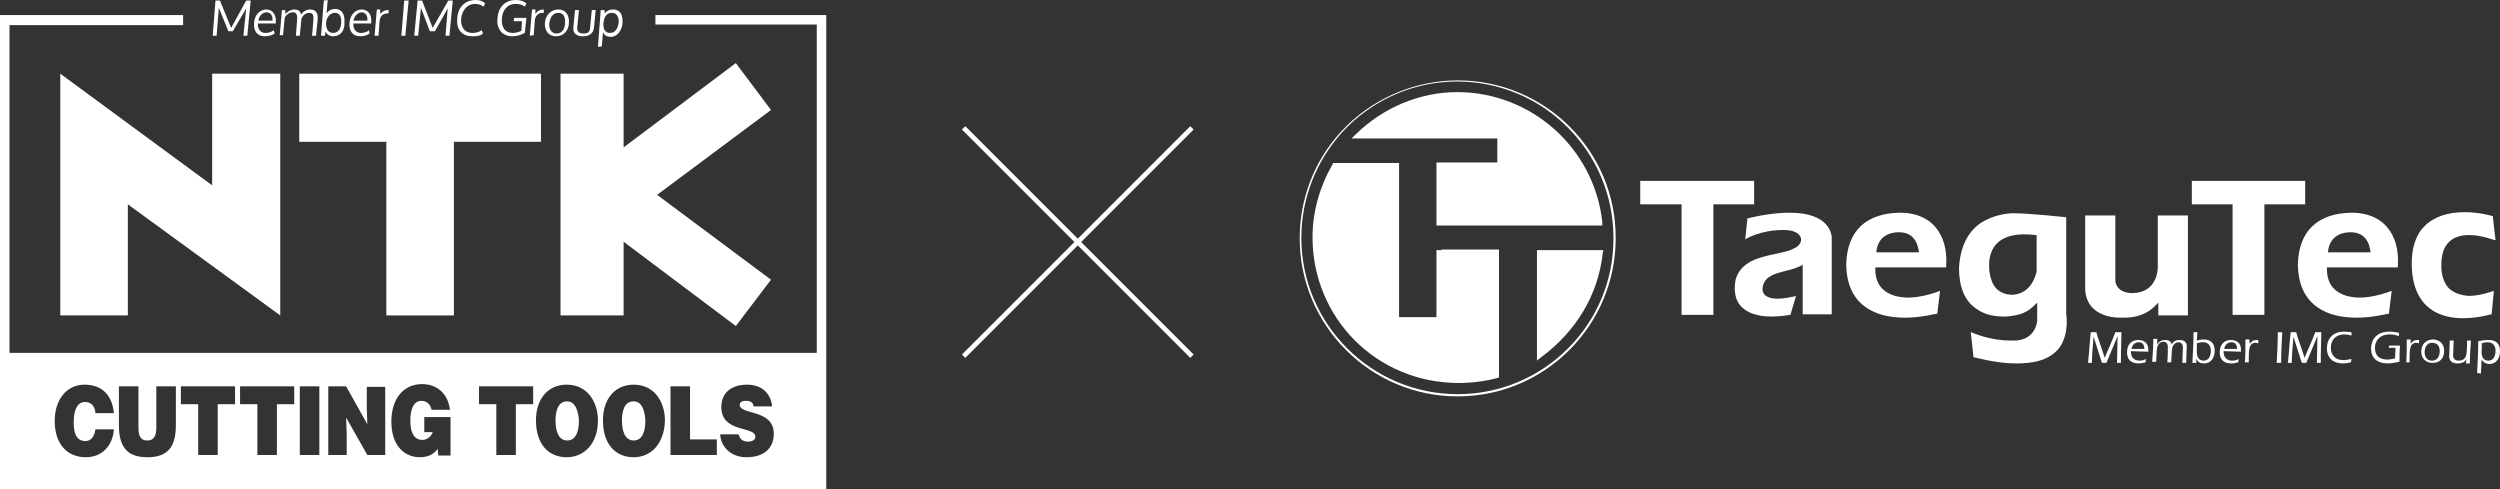 <?xml version="1.0" encoding="utf-8"?>
<!-- Generator: Adobe Illustrator 28.3.0, SVG Export Plug-In . SVG Version: 6.00 Build 0)  -->
<svg version="1.1" id="レイヤー_1" xmlns="http://www.w3.org/2000/svg" xmlns:xlink="http://www.w3.org/1999/xlink" x="0px"
	 y="0px" viewBox="0 0 447.8 87.6" style="enable-background:new 0 0 447.8 87.6;" xml:space="preserve">
<rect x="0" y="0" width="447.8" height="87.6" fill="#333333" stroke="none"/>
<style type="text/css">
	.st0{fill:#FFFFFF;}
	.st1{fill:none;stroke:#FFFFFF;stroke-width:0.85;stroke-linejoin:round;stroke-miterlimit:10;}
</style>
<g>
	<g>
		<path class="st0" d="M375.5,59.5c0.2,0.9,0.8,2.4,1.5,4.6l0,0c0.5-1.3,1.5-3.4,1.9-4.6h1.1c0,1.4-0.1,2.8-0.1,4.3
			c0,0.4,0,0.8,0,1.2h-0.7c0-1.4,0.1-3,0.1-4.8l0,0l-2,4.8h-0.8l-1.5-4.7l0,0c-0.1,1.6-0.3,3.1-0.3,4.7H374c0.2-1.7,0.3-3.7,0.5-5.5
			H375.5z"/>
		<path class="st0" d="M381.7,62.9v0.2c0,0.9,0.6,1.5,1.5,1.5c0.4,0,0.9-0.1,1.2-0.3l-0.1,0.6c-0.4,0.1-0.8,0.2-1.2,0.2
			c-1.7,0-2.1-1-2.1-2c0-1.3,0.7-2.2,2-2.2c1.1,0,1.8,0.6,1.8,1.7c0,0.1,0,0.2,0,0.4L381.7,62.9L381.7,62.9z M384.1,62.5
			c0-0.7-0.3-1.2-1-1.2s-1.2,0.5-1.3,1.2H384.1z"/>
		<path class="st0" d="M386.4,61.7L386.4,61.7c0.3-0.5,0.8-0.8,1.4-0.8s1.1,0.2,1.2,0.8c0.3-0.6,0.8-0.8,1.4-0.8
			c0.7,0,1.3,0.3,1.3,1.1c0,0.5-0.1,1.4-0.1,3h-0.7c0-0.9,0.1-1.8,0.1-2.8c0-0.5-0.3-0.9-0.8-0.9c-0.2,0-0.7,0.1-1,0.7
			c-0.2,0.4-0.2,1.2-0.3,2.9h-0.7c0.1-0.9,0.1-1.8,0.1-2.8c0-0.5-0.3-0.9-0.8-0.9c-0.2,0-0.7,0.1-1,0.7c-0.2,0.4-0.2,1.2-0.3,2.9
			h-0.7c0.1-1.3,0.2-2.9,0.2-4.1h0.7L386.4,61.7z"/>
		<path class="st0" d="M393.4,65h-0.7c0.1-1.8,0.2-3.6,0.2-5.5h0.7c0,0.5-0.1,1-0.1,1.5c0.4-0.1,0.8-0.2,1.2-0.2c1.1,0,2,0.5,2,2
			c0,1.2-0.6,2.3-1.9,2.3c-0.7,0-1.2-0.3-1.4-0.9l0,0L393.4,65L393.4,65z M393.5,63.1c0,1,0.5,1.5,1.2,1.5c1,0,1.3-0.9,1.3-1.8
			c0-0.9-0.5-1.5-1.4-1.5c-0.4,0-0.8,0.1-1.1,0.2C393.5,62,393.5,62.5,393.5,63.1z"/>
		<path class="st0" d="M398.3,62.9v0.2c0,0.9,0.6,1.5,1.5,1.5c0.4,0,0.9-0.1,1.2-0.3l-0.1,0.6c-0.4,0.1-0.8,0.2-1.2,0.2
			c-1.7,0-2.1-1-2.1-2c0-1.3,0.7-2.2,2-2.2c1.1,0,1.8,0.6,1.8,1.7c0,0.1,0,0.2,0,0.4L398.3,62.9L398.3,62.9z M400.7,62.5
			c0-0.7-0.3-1.2-1-1.2s-1.2,0.5-1.3,1.2H400.7z"/>
		<path class="st0" d="M403,61.6L403,61.6c0.3-0.5,0.6-0.7,1.2-0.7c0.1,0,0.2,0,0.3,0v0.6c-0.1,0-0.3-0.1-0.5-0.1
			c-0.7,0-1,0.5-1.1,1.1c-0.1,0.5-0.1,1.4-0.1,2.4h-0.7c0.1-1.2,0.1-2.4,0.1-4.1h0.7L403,61.6z"/>
		<path class="st0" d="M408.8,59.5c-0.1,1.8-0.2,3.7-0.2,5.5h-0.8c0.1-1.7,0.2-3.5,0.2-5.5H408.8z"/>
		<path class="st0" d="M411.3,59.5c0.2,0.9,0.8,2.4,1.5,4.6l0,0c0.5-1.3,1.5-3.4,1.9-4.6h1.1c0,1.4-0.1,2.8-0.1,4.3
			c0,0.4,0,0.8,0,1.2H415c0-1.4,0.1-3,0.1-4.8l0,0l-2,4.8h-0.8l-1.5-4.7l0,0c-0.1,1.6-0.3,3.1-0.3,4.7h-0.7c0.2-1.7,0.3-3.7,0.5-5.5
			H411.3z"/>
		<path class="st0" d="M421.1,64.9c-0.5,0.1-0.9,0.2-1.4,0.2c-1.7,0-2.9-0.9-2.9-2.7c0-1.9,1.2-3,3.1-3c0.4,0,0.9,0.1,1.3,0.1v0.6
			c-0.4-0.1-0.9-0.2-1.3-0.2c-1.4,0-2.4,0.9-2.4,2.4c0,1.3,0.8,2.2,2.2,2.2c0.5,0,1-0.1,1.5-0.2L421.1,64.9z"/>
		<path class="st0" d="M427.9,61.9h2c-0.1,0.8-0.1,1.6-0.1,2.9c-0.7,0.1-1.4,0.3-2.1,0.3c-1.7,0-3-0.8-3-2.7c0-1.1,0.6-3,3.3-3
			c0.6,0,1.2,0.1,1.7,0.2v0.6c-0.6-0.2-1.1-0.3-1.7-0.3c-1.7,0-2.6,1.1-2.6,2.4c0,1.5,0.9,2.1,2.2,2.1c0.5,0,0.9-0.1,1.4-0.2
			l0.1-1.9h-1.2L427.9,61.9z"/>
		<path class="st0" d="M431.8,61.6L431.8,61.6c0.3-0.5,0.6-0.7,1.2-0.7c0.1,0,0.2,0,0.3,0v0.6c-0.1,0-0.3-0.1-0.5-0.1
			c-0.7,0-1,0.5-1.1,1.1c-0.1,0.5-0.1,1.4-0.1,2.4H431c0.1-1.2,0.1-2.4,0.1-4.1h0.7L431.8,61.6z"/>
		<path class="st0" d="M437.8,62.8c0,1.1-0.5,2.2-2.1,2.2c-1.2,0-2-0.8-2-2c0-1.3,0.8-2.2,2.2-2.2C437,60.9,437.8,61.6,437.8,62.8z
			 M434.3,63.1c0,0.8,0.4,1.5,1.3,1.5c1,0,1.4-0.8,1.4-1.7s-0.4-1.5-1.4-1.5C434.8,61.4,434.3,62.1,434.3,63.1z"/>
		<path class="st0" d="M441.8,64.3L441.8,64.3c-0.3,0.6-0.9,0.8-1.6,0.8c-0.9,0-1.5-0.4-1.5-1.3c0-0.6,0.1-1.9,0.1-2.8h0.7
			c0,0.9-0.1,1.7-0.1,2.6c0,0.7,0.4,1,1,1c0.9,0,1.3-0.5,1.4-1.3c0.1-0.6,0.1-1.6,0.1-2.3h0.7c-0.1,1.4-0.2,2.7-0.2,4.1h-0.7
			L441.8,64.3z"/>
		<path class="st0" d="M443.7,66.8c0.1-1.9,0.2-3.8,0.2-5.7c0.6-0.1,1.2-0.2,1.9-0.2c1.1,0,2,0.5,2,2c0,1.2-0.6,2.3-1.9,2.3
			c-0.6,0-1.1-0.3-1.4-0.8l0,0c0,0.7-0.1,1.5-0.1,2.5L443.7,66.8L443.7,66.8z M444.5,63.1c0,1,0.5,1.5,1.2,1.5c1,0,1.3-0.9,1.3-1.8
			c0-0.9-0.5-1.5-1.4-1.5c-0.4,0-0.8,0.1-1.1,0.2C444.6,62,444.5,62.5,444.5,63.1z"/>
	</g>
	<path class="st0" d="M358.8,56.4L358.8,56.4L358.8,56.4z"/>
	<polygon class="st0" points="301.2,56.4 306.9,56.4 306.9,36.6 314.2,36.6 314.2,32.4 293.8,32.4 293.8,36.6 301.2,36.6 	"/>
	<polygon class="st0" points="399.9,56.4 405.6,56.4 405.6,36.6 412.9,36.6 412.9,32.4 392.6,32.4 392.6,36.6 399.9,36.6 	"/>
	<path class="st0" d="M378.9,50.3V38.6h-5.4v12.9c0,0.2-0.1,2.1,1.2,3.5c1.1,1.2,2.8,1.9,5.1,1.9c0.2,0,0.4,0,0.7,0
		c3.1,0,4.8-1.3,5.7-2.3l0.4-0.4v2.3h5.3V38.6h-5.4v9.3c0,0.2,0,4.5-4.5,4.6C379,52.5,378.9,50.4,378.9,50.3z"/>
	<path class="st0" d="M320.6,38.1c-2.1,0-4.6,0.3-7.5,1H313l-0.4,3.8l0.3-0.2c0,0,2.6-1.5,6.4-1.5c0.1,0,0.2,0,0.3,0
		c1.7,0,2.8,0.6,3,1.5c0.1,0.7-0.4,1.5-1.3,1.8l0,0c-0.8,0.5-2.1,0.7-3.4,1c-2.8,0.6-6,1.3-7,4.5l0,0c-0.4,2-0.1,3.6,0.8,4.7
		c1.1,1.3,3,2,5.6,2c1.8,0,3.2-0.3,3.3-0.3h0.1l1-3.4l-0.3,0.1c-0.2,0-1.6,0.4-3,0.4c-1.2,0-2-0.3-2.4-0.8c-0.3-0.4-0.4-0.9-0.2-1.6
		c0.5-1.7,2.2-2.1,4.1-2.6c0.9-0.2,1.9-0.5,2.7-0.9l0.3-0.2v8.9h5.2v-14C328,42.1,327.8,38.1,320.6,38.1z"/>
	<path class="st0" d="M340.4,38.1h-0.1c-6.1,0.1-9.4,3.3-9.6,9.1c0,3.6,1.2,6.3,3.6,7.9c1.7,1.2,4.1,1.8,6.9,1.8
		c3,0,5.4-0.7,5.7-0.7h0.1l0.5-4.1l-0.3,0.1c0,0-3,1.2-5.8,1.1c-2.1-0.1-3.7-0.8-4.6-2s-0.9-2.7-0.9-3.2v-0.2h12.7v-0.2
		c0.2-3-0.5-5.4-2-7.1C344.6,38.3,341.6,38.1,340.4,38.1z M336.1,45.2V45c0.1-1,0.7-3.3,3.9-3.4h0.1c1.1,0,1.9,0.3,2.5,0.9
		c0.8,0.8,1,1.9,1.1,2.5v0.2H336.1z"/>
	<polygon class="st0" points="358.9,56.6 358.9,56.4 358.9,56.5 	"/>
	<path class="st0" d="M421.3,38.1h-0.1c-6.1,0.1-9.4,3.3-9.6,9.1c0,3.6,1.2,6.3,3.6,7.9c1.7,1.2,4.1,1.8,6.9,1.8
		c3,0,5.4-0.7,5.7-0.7h0.1l0.5-4.1l-0.3,0.1c0,0-3,1.2-5.8,1.1c-2.1-0.1-3.7-0.8-4.6-2s-0.9-2.7-0.9-3.2v-0.2h12.7v-0.2
		c0.2-3-0.5-5.4-2-7.1C425.5,38.3,422.5,38.1,421.3,38.1z M417,45.2V45c0.1-1,0.7-3.3,3.9-3.4h0.1c1.1,0,1.9,0.3,2.5,0.9
		c0.8,0.8,1,1.9,1.1,2.5v0.2H417z"/>
	<path class="st0" d="M438.6,51.6c-0.9-1-1.4-2.5-1.3-4.5c0.1-3.3,1.8-5,5-5c2.2,0,4.4,0.9,4.5,0.9h0.2l-0.5-4.3h-0.1
		c-0.3-0.1-2.4-0.7-4.9-0.7c-3.2,0-5.7,0.9-7.3,2.6c-1.6,1.6-2.3,4.1-2.2,7.2c0.3,7.6,5.2,9.2,9.2,9.2c2.7,0,4.9-0.7,5-0.7h0.1
		l0.4-4.2l-0.3,0.1c-0.1,0-2.1,0.8-4.2,0.8C440.7,52.9,439.4,52.4,438.6,51.6z"/>
	<path class="st0" d="M370.1,56.3V38.9H370c-0.1,0-6.4-0.7-9.3-0.7c-1.5,0-3.7,0.4-5.7,1.6c-2.5,1.6-3.9,4.4-4.1,8.2
		c0,3.4,1,5.9,3.1,7.3c1.6,1.2,3.6,1.4,4.9,1.4c0.7,0,1.5-0.1,2-0.2c1.8-0.3,2.9-1.2,3.6-1.9l0.4-0.4v3.3c0,0.1-0.3,3.4-4,3.5
		c-0.2,0-0.4,0-0.7,0c-3.9,0-6.8-1.4-6.9-1.4l-0.3-0.1l0.5,4.5h0.1c0.2,0,3.8,1.1,7.6,1.1c3.1,0,5.3-0.6,6.8-1.9
		C370.7,61,370.2,56.7,370.1,56.3z M364.8,48.6c-0.1,0.4-0.8,4-4.3,4.2l0,0c-1.2,0-2.2-0.4-2.9-1.1c-1.4-1.5-1.3-4-1.3-4.1
		c0,0-0.2-2.3,1.3-3.9c1.4-1.5,3.8-2,7-1.6h0.2L364.8,48.6L364.8,48.6z M369.9,39C369.9,39,370,39,369.9,39
		C370,39,369.9,39,369.9,39z"/>
</g>
<g>
	<path class="st0" d="M261.1,14.4c-7.9,0-15.6,3.4-20.9,9.2c-4.8,5.2-7.4,12-7.4,19.1c0,15.6,12.7,28.3,28.3,28.3
		s28.3-12.7,28.3-28.3C289.5,27.1,276.8,14.4,261.1,14.4z M261.1,70.6c-15.4,0-28-12.5-28-28c0-7,2.6-13.7,7.3-18.9
		c5.3-5.8,12.8-9.1,20.6-9.1c15.4,0,28,12.5,28,28C289.1,58.1,276.5,70.6,261.1,70.6z"/>
	<g>
		<path class="st0" d="M268.2,24.8v4.3h-10.3h-0.6v0.7v9.9v0.7h0.6h28.7h0.4v-0.7c-1.5-13.2-12.7-23.2-26-23.2
			c-6.6,0-13.2,2.7-18.2,7.6l-0.7,0.7h1C243.1,24.8,268.2,24.8,268.2,24.8z"/>
		<path class="st0" d="M286.7,44.8h-11h-0.4v0.4v18.6v0.8l0.6-0.5c6.3-4.6,10.4-11.2,11.2-18.9l0.1-0.4
			C287.2,44.8,286.7,44.8,286.7,44.8z"/>
		<path class="st0" d="M258.2,44.8h-0.9v0.4v11.6h-6.7V29.6v-0.4h-0.8H239h-0.2l-0.1,0.2c-2.3,4-3.6,8.5-3.6,13.1
			c0,14.4,11.4,26.1,26.2,26.1c2.3,0,4.7-0.3,6.9-0.9l0.3-0.1v-0.3V45.1v-0.4h-0.4h-9.9V44.8z"/>
	</g>
</g>
<polygon class="st0" points="38,33.2 10.8,13.2 10.8,56.5 22.9,56.5 22.9,36.6 50.2,56.5 50.2,13.2 38,13.2 "/>
<polygon class="st0" points="138.1,19.7 131.8,11.3 111.7,26.4 111.7,13.2 100.4,13.2 100.4,56.5 111.7,56.5 111.7,43.3 131.8,58.4 
	138.1,50.1 117.7,34.9 "/>
<polygon class="st0" points="96.9,13.2 53.6,13.2 53.6,25.4 69.2,25.4 69.2,56.5 81.3,56.5 81.3,25.4 96.9,25.4 "/>
<g>
	<path class="st0" d="M101.5,71.9c-1.6,0-2,1.9-2,3.4c0,1.6,0.4,3.6,2.1,3.6c1.5,0,2.1-1.5,2.1-3.6C103.6,73.6,103,71.8,101.5,71.9z
		"/>
	<path class="st0" d="M113.4,71.9c-1.6,0-2,1.9-2,3.4c0,1.6,0.4,3.6,2.1,3.6c1.5,0,2.1-1.5,2.1-3.6C115.5,73.6,115,71.8,113.4,71.9z
		"/>
	<path class="st0" d="M117.4,2.7v1.7h28.9v58.8H1.7V4.5h31.1V2.7H0v84.9h148V2.7H117.4z M15.4,81.9c-3.5,0-5.6-2.5-5.6-6.5
		s2.3-6.5,5.3-6.5c3.2,0,5,1.9,5.3,5.1h-3.3c-0.1-1.3-0.8-2-1.9-2c-1.2,0-2,1.2-2,3.6c0,1.7,0.3,3.4,2.1,3.4c1.1,0,1.6-0.9,1.8-2.1
		h3.3C20.2,79.9,18.2,81.9,15.4,81.9z M31.5,76.2c0,4-1.6,5.7-5.1,5.7c-3.3,0-5.1-1.5-5.1-5.7v-7h3.5v7.4c0,1.2,0.2,2.3,1.6,2.3
		c1.2,0,1.6-0.9,1.6-2.3v-7.4h3.5V76.2z M42.1,72.4H39v9.1h-3.5v-9.1h-3.1v-3.2h9.7C42.1,69.2,42.1,72.4,42.1,72.4z M52.7,72.4h-3.1
		v9.1h-3.5v-9.1H43v-3.2h9.7V72.4z M57.2,81.5h-3.5V69.2h3.5V81.5z M69,81.5h-3.2L62,74.8l0.1,2.8v3.9h-3.3V69.2H62l3.8,6.8
		l-0.1-2.8v-3.9H69V81.5z M80.7,81.6h-2.2l-0.1-1.2c-0.6,0.8-1.5,1.5-3.2,1.5c-2.7,0-5.1-2-5.1-6.4c0-4,2.1-6.7,5.5-6.7
		c2.5,0,4.6,1.5,5,4.6h-3.3c-0.2-1-0.9-1.6-1.8-1.6c-1.4,0-2,1.4-2,3.6c0,1.8,0.5,3.4,2.2,3.4c0.7,0,1.6-0.6,1.8-1.4H76v-2.7h4.7
		V81.6z M95.5,72.4h-3.1v9.1h-3.5v-9.1h-3.1v-3.2h9.7V72.4z M101.5,81.9c-3.3,0-5.5-2.4-5.5-6.6c0-3.9,2.2-6.4,5.5-6.4
		c3.8,0,5.6,3.2,5.6,6.4C107.1,79.5,104.6,81.9,101.5,81.9z M113.5,81.9c-3.3,0-5.5-2.4-5.5-6.6c0-3.9,2.2-6.4,5.5-6.4
		c3.8,0,5.6,3.2,5.6,6.4C119,79.5,116.6,81.9,113.5,81.9z M128.3,81.5h-8.2V69.2h3.5v9.5h4.8v2.8H128.3z M133.7,81.9
		c-2.8,0-4.6-1.9-4.7-4.1h3.3c0.1,0.4,0.3,0.8,0.6,1s0.6,0.3,1,0.3c0.9,0,1.4-0.3,1.4-0.9c0-1.9-6.1-0.6-6.1-5.3c0-2.6,1.9-4,4.6-4
		c2.9,0,4.3,1.8,4.5,3.9H135c-0.1-0.4-0.2-0.7-0.5-0.8c-0.2-0.2-0.6-0.2-0.9-0.2c-0.8,0-1.1,0.3-1.1,0.7c0,1.9,6.1,0.7,6.1,5.2
		C138.6,80.5,136.6,81.9,133.7,81.9z"/>
</g>
<g>
	<polygon class="st0" points="38.8,6.4 38.1,6.4 38.6,0.1 39.4,0.1 41.4,5 44.1,0.1 44.9,0.1 44.3,6.4 43.6,6.4 44.1,1.5 41.7,5.6 
		40.9,5.6 39.2,1.4 	"/>
	<path class="st0" d="M47.4,6.5c-1.3,0-2-0.9-1.9-2.4c0.1-1.4,1-2.4,2.2-2.4c1.1,0,1.8,0.9,1.7,2.2c0,0.1,0,0.2,0,0.3h-3.2
		c-0.1,1,0.5,1.7,1.3,1.7c0.7,0,1.2-0.2,1.5-0.5L49.2,6C48.8,6.3,48.1,6.5,47.4,6.5 M46.3,3.7h2.5c0.1-1-0.4-1.5-1.1-1.5
		C47,2.3,46.4,2.8,46.3,3.7"/>
	<path class="st0" d="M50.1,6.4L50.4,3c0-0.4,0.1-1,0.1-1.2h0.6v0.7c0.5-0.5,1-0.8,1.6-0.8s1.1,0.2,1.2,0.9c0.5-0.6,1-0.9,1.7-0.9
		c1,0,1.4,0.7,1.3,1.8l-0.3,2.9h-0.7L56.1,4c0.1-1,0.1-1.7-0.7-1.7c-0.6,0-1.1,0.4-1.4,1l-0.3,3.1H53l0.2-2.6c0.1-0.9,0-1.6-0.7-1.6
		s-1.3,0.5-1.5,1l-0.3,3.1h-0.6V6.4z"/>
	<path class="st0" d="M59.7,6.5c-0.6,0-1.1-0.3-1.4-0.8l-0.1,0.7h-0.7L58,0.1L58.7,0l-0.2,2.4c0.4-0.6,1-0.8,1.5-0.8
		c1.3,0,1.8,1.1,1.7,2.4C61.8,5.4,61,6.5,59.7,6.5 M59.7,5.9c1,0,1.4-1,1.4-1.8C61.2,3.3,61,2.3,60,2.3c-0.8,0-1.5,0.7-1.6,1.8
		C58.4,5.1,58.7,5.9,59.7,5.9"/>
	<path class="st0" d="M64.5,6.5c-1.3,0-2-0.9-1.9-2.4c0.1-1.4,1-2.4,2.2-2.4c1.1,0,1.8,0.9,1.7,2.2c0,0.1,0,0.2,0,0.3h-3.2
		c-0.1,1,0.5,1.7,1.3,1.7c0.7,0,1.2-0.2,1.5-0.5L66.2,6C65.8,6.3,65.2,6.5,64.5,6.5 M63.3,3.7h2.5c0.1-1-0.4-1.5-1.1-1.5
		C64.1,2.3,63.5,2.8,63.3,3.7"/>
	<path class="st0" d="M67.1,6.4l0.3-3.6c0-0.4,0.1-0.7,0.1-1.1h0.6v0.8C68.5,2,69,1.8,69.5,1.8h0.1v0.6h-0.2c-0.9,0-1.3,0.6-1.4,1.3
		l-0.2,2.7H67.1z"/>
	<polygon class="st0" points="72.6,6.4 71.9,6.4 72.4,0.1 73.2,0.1 	"/>
	<polygon class="st0" points="74.9,6.4 74.2,6.4 74.8,0.1 75.6,0.1 77.5,5 80.3,0.1 81.1,0.1 80.5,6.4 79.8,6.4 80.2,1.5 77.9,5.6 
		77,5.6 75.4,1.4 	"/>
	<path class="st0" d="M86.9,0.6l-0.3,0.6c-0.3-0.3-0.9-0.5-1.5-0.5c-1.5,0-2.3,1.2-2.5,2.6c-0.1,1.3,0.4,2.6,2.1,2.6
		c0.6,0,1.2-0.2,1.6-0.5L86.5,6c-0.4,0.4-1,0.5-1.9,0.5c-2,0-2.9-1.4-2.7-3.2C82,1.4,83.2,0,85.2,0C86,0,86.5,0.2,86.9,0.6"/>
	<path class="st0" d="M91.8,6.5c-2,0-2.9-1.5-2.7-3.2C89.2,1.5,90.3,0,92.4,0c0.8,0,1.4,0.2,1.9,0.6L94,1.2
		c-0.3-0.3-0.9-0.5-1.6-0.5c-1.6,0-2.4,1.2-2.5,2.6s0.4,2.6,2,2.6c0.5,0,1.2-0.2,1.5-0.4l0.1-1.7H92l0.1-0.6h2.2L94,5.9
		C93.2,6.3,92.6,6.5,91.8,6.5"/>
	<path class="st0" d="M94.9,6.4l0.3-3.6c0-0.4,0.1-0.7,0.1-1.1h0.6v0.8c0.4-0.6,0.9-0.8,1.4-0.8h0.1v0.6h-0.2
		c-0.9,0-1.3,0.6-1.4,1.3l-0.2,2.7L94.9,6.4L94.9,6.4z"/>
	<path class="st0" d="M99.6,6.5c-1.4,0-2.1-1.1-2-2.4s1-2.4,2.4-2.4s2,1.1,1.9,2.4C101.9,5.4,101,6.5,99.6,6.5 M100,2.3
		c-1,0-1.5,0.9-1.6,1.9C98.3,5.1,98.7,6,99.7,6s1.5-0.9,1.5-1.8C101.3,3.1,101,2.3,100,2.3"/>
	<path class="st0" d="M103,1.8h0.7l-0.3,3.1c-0.1,0.8,0.4,1.1,1.1,1.1s1.2-0.2,1.2-1.1l0.3-3.1h0.7l-0.3,3.1c-0.1,1.2-1,1.6-2,1.6
		s-1.8-0.4-1.7-1.6L103,1.8z"/>
	<path class="st0" d="M107.6,1.8h0.7v0.6c0.4-0.5,0.9-0.7,1.5-0.7c1.4,0,1.8,1.1,1.7,2.5c-0.1,1.2-0.9,2.4-2.1,2.4
		c-0.6,0-1.1-0.2-1.4-0.8l-0.2,2.5l-0.7,0.1L107.6,1.8z M109.3,5.9c1,0,1.4-1,1.5-1.8s-0.2-1.8-1.2-1.8s-1.4,0.8-1.5,1.8
		C108,5.1,108.3,5.9,109.3,5.9"/>
</g>
<line class="st1" x1="172.6" y1="22.9" x2="213.5" y2="63.8"/>
<line class="st1" x1="172.6" y1="63.8" x2="213.5" y2="22.9"/>
</svg>
